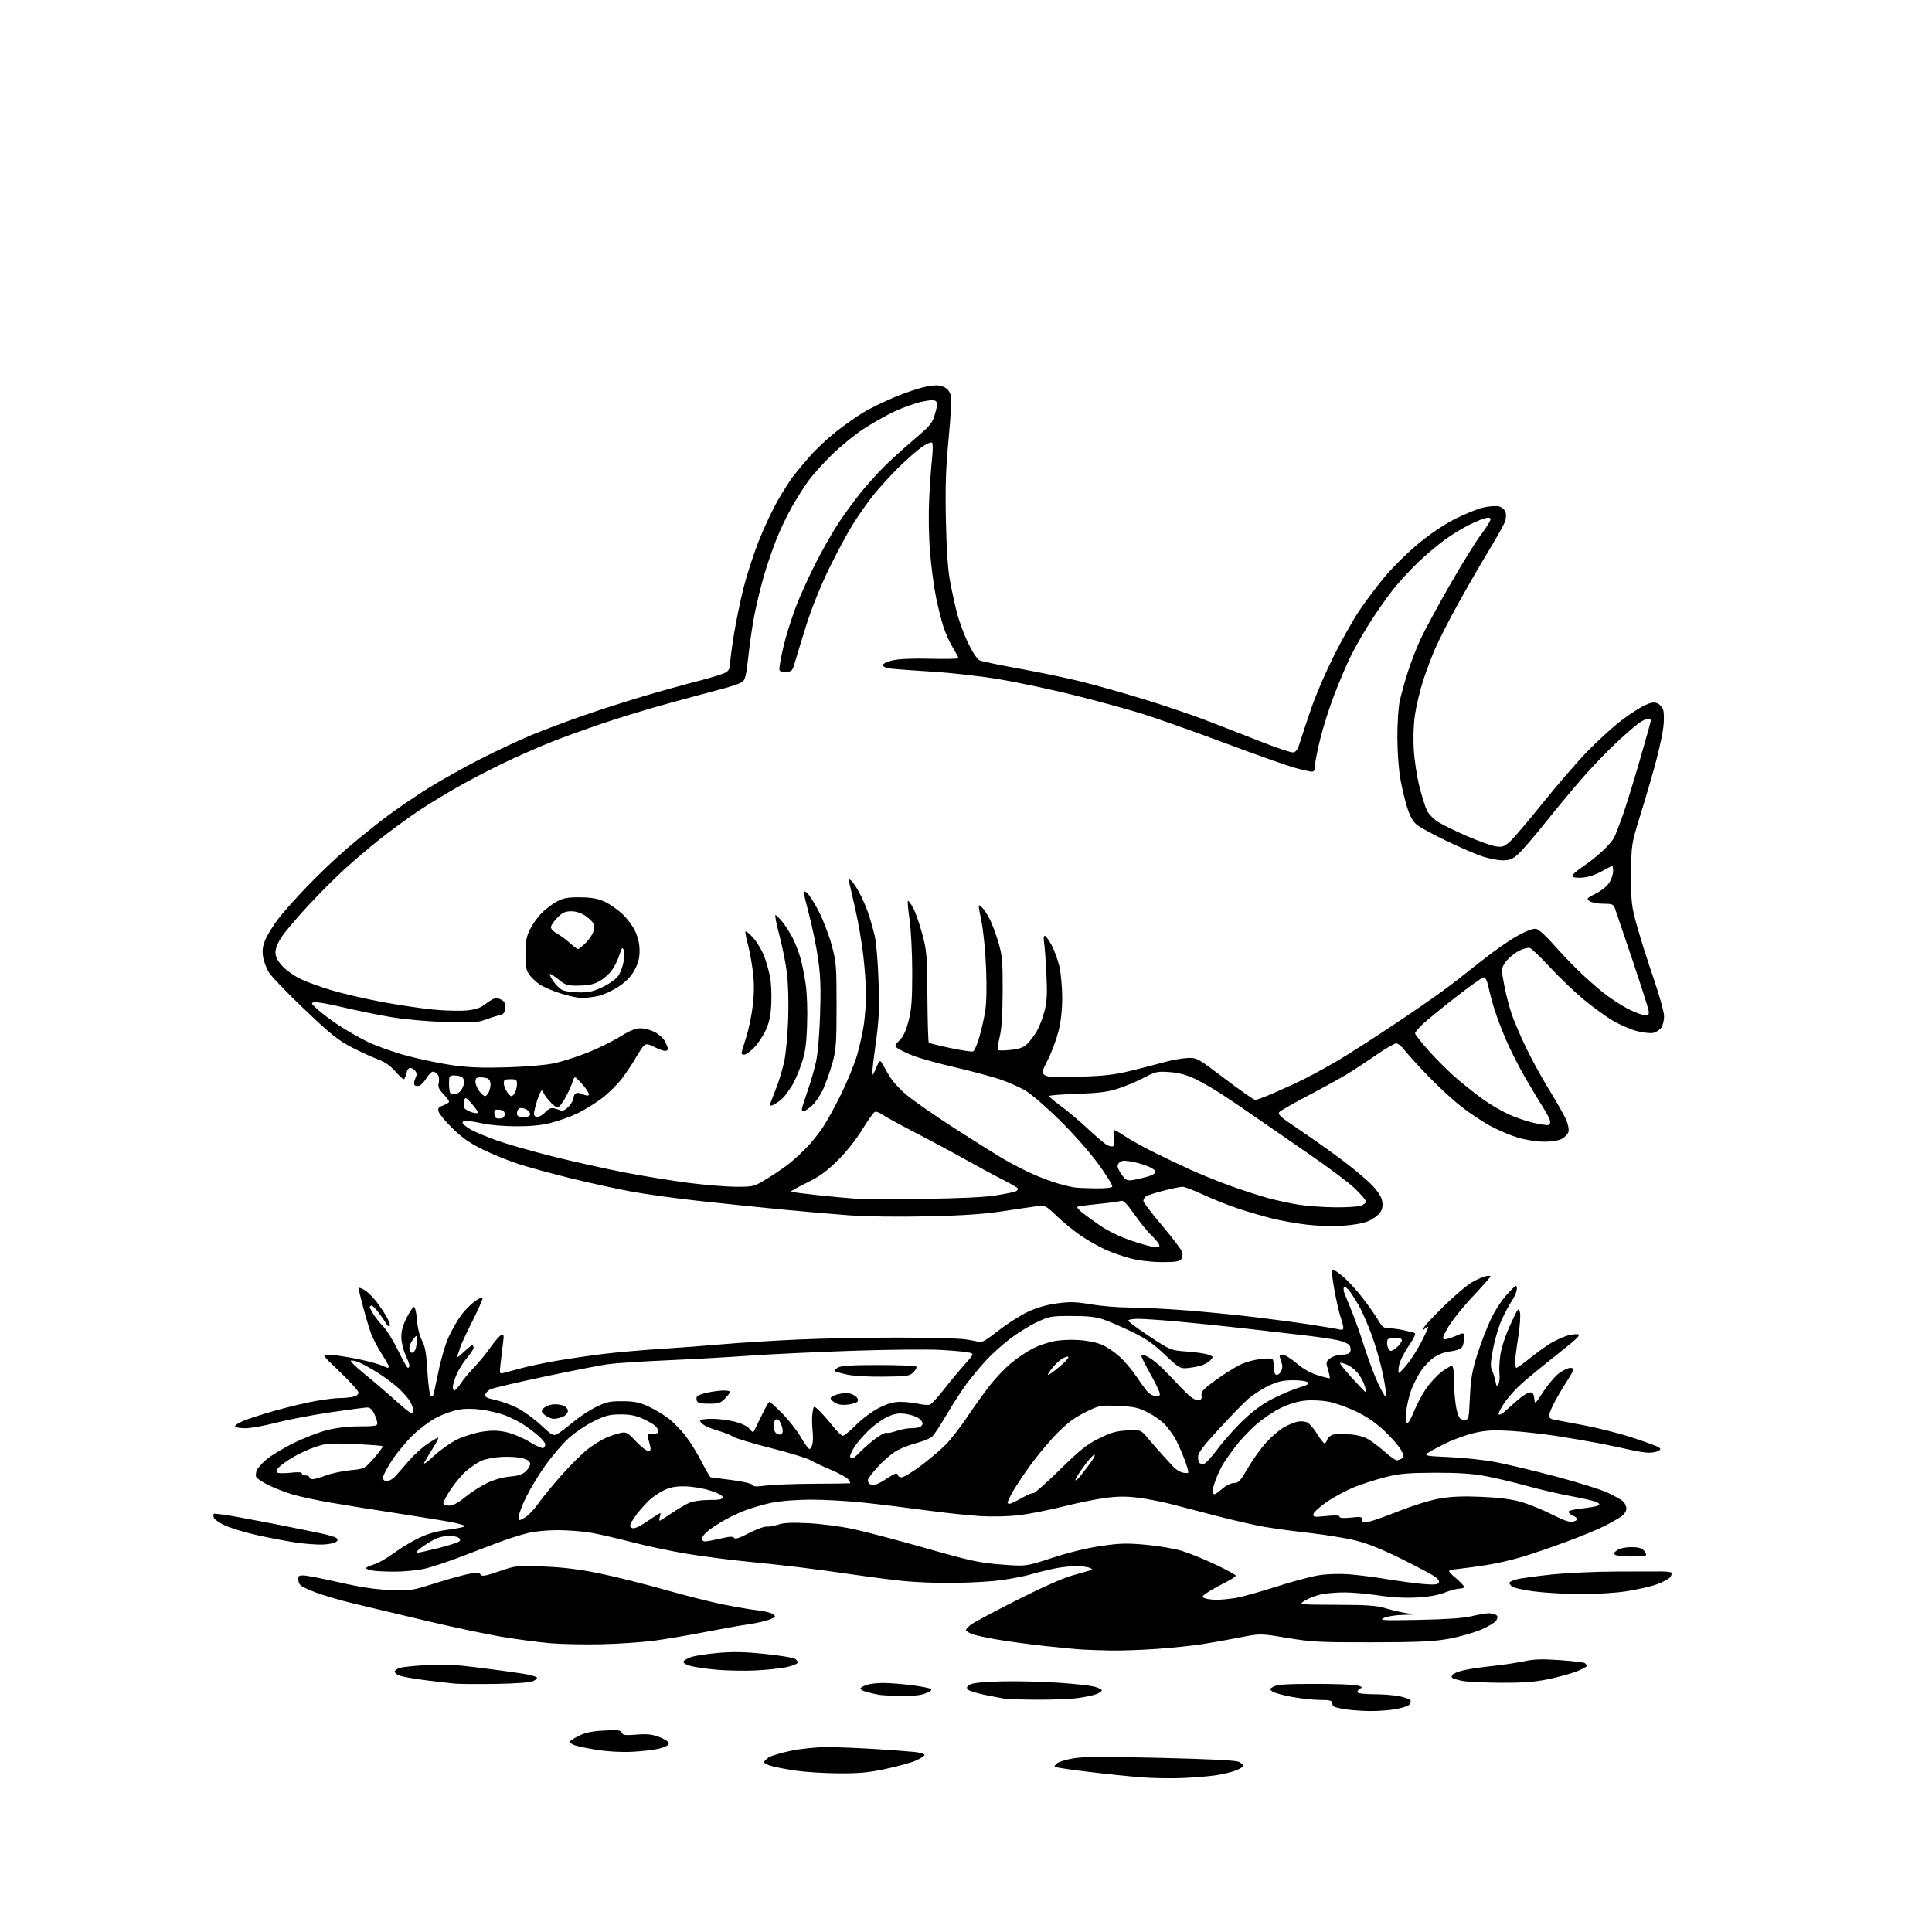 <?xml version="1.0" encoding="UTF-8" standalone="no"?>
<svg 
  version="1.1" 
  xmlns="http://www.w3.org/2000/svg" 
  xmlns:xlink="http://www.w3.org/1999/xlink" 
  xmlns:svg="http://www.w3.org/2000/svg"
  xmlns:rdf="http://www.w3.org/1999/02/22-rdf-syntax-ns#"
  xmlns:cc="http://creativecommons.org/ns#"
  xmlns:dc="http://purl.org/dc/elements/1.1/"
  viewBox="0 0 1024 1024"
  width="1024"
  height="1024"
>
<style>svg {background-color: white; }</style>"
<path stroke="none" fill="black" fill-rule="evenodd" d="M626.42,942.40C620.42,942.65 610.55,942.46 604.50,941.98C598.45,941.50 585.90,940.20 576.61,939.08C567.32,937.97 559.45,936.78 559.11,936.44C558.78,936.11 559.33,935.23 560.34,934.49C561.35,933.75 565.17,932.61 568.84,931.96C573.85,931.06 585.27,931.00 615.00,931.71C642.27,932.37 655.20,933.03 656.75,933.86C657.99,934.53 659.00,935.46 659.00,935.93C659.00,936.40 657.18,937.51 654.95,938.40C652.73,939.29 647.86,940.45 644.13,940.98C640.40,941.51 632.43,942.15 626.42,942.40zM444.25,939.90C436.69,939.85 426.45,939.19 421.50,938.45C416.55,937.70 410.81,936.60 408.75,936.00C406.69,935.41 405.00,934.50 405.00,933.98C405.00,933.47 406.09,932.33 407.42,931.46C408.75,930.59 414.04,929.01 419.17,927.95C424.54,926.84 432.57,926.02 438.09,926.01C443.37,926.01 454.85,926.45 463.59,927.01C472.34,927.56 481.86,928.27 484.75,928.58C487.64,928.89 490.00,929.59 490.00,930.13C490.00,930.67 487.94,932.02 485.43,933.14C482.91,934.25 475.71,936.25 469.42,937.58C460.28,939.52 455.25,939.98 444.25,939.90zM335.00,928.49C329.16,928.77 321.93,928.36 316.25,927.44C311.16,926.62 305.87,925.52 304.50,925.00C303.12,924.48 302.00,923.68 302.00,923.22C302.00,922.77 304.14,921.34 306.75,920.04C310.28,918.28 313.74,917.56 320.23,917.22C327.60,916.83 329.07,917.01 329.58,918.36C330.10,919.70 331.36,919.86 337.35,919.38C342.97,918.92 345.57,919.20 349.50,920.68C352.38,921.76 354.50,923.19 354.50,924.03C354.50,924.96 352.65,925.97 349.50,926.77C346.75,927.47 340.23,928.24 335.00,928.49zM725.92,906.88C721.84,906.81 716.18,906.41 713.35,906.00C710.52,905.58 707.71,904.94 707.10,904.56C706.50,904.19 706.00,903.23 706.00,902.44C706.00,901.34 704.53,901.00 699.75,901.00C696.31,901.00 689.59,900.29 684.82,899.41C680.04,898.53 675.35,897.24 674.39,896.54C672.76,895.35 672.81,895.17 675.07,893.88C676.91,892.84 682.25,892.50 697.00,892.50C707.73,892.50 717.84,892.87 719.49,893.33C722.09,894.05 722.25,894.28 720.71,895.14C719.75,895.68 719.22,896.55 719.54,897.06C719.86,897.58 723.89,898.00 728.51,898.00C733.13,898.00 739.17,898.49 741.94,899.08C744.71,899.68 747.25,900.60 747.58,901.12C747.90,901.65 747.66,902.70 747.04,903.45C746.42,904.20 743.08,905.30 739.62,905.90C736.17,906.51 730.00,906.94 725.92,906.88zM549.50,900.86C541.25,900.81 533.60,900.59 532.50,900.37C531.40,900.16 526.80,899.26 522.27,898.37C517.74,897.48 513.55,896.17 512.96,895.45C512.13,894.46 512.43,893.82 514.19,892.83C515.71,891.97 521.48,891.40 531.00,891.17C538.98,890.98 552.48,891.30 561.00,891.88C569.53,892.46 578.19,893.42 580.25,894.02C582.31,894.61 584.00,895.47 584.00,895.93C584.00,896.38 582.76,897.26 581.25,897.87C579.74,898.48 575.35,899.43 571.50,899.97C567.65,900.52 557.75,900.92 549.50,900.86zM477.78,898.86C472.68,898.79 467.38,898.53 466.00,898.30C464.62,898.06 461.81,897.43 459.75,896.89C457.69,896.36 456.00,895.53 456.00,895.06C456.00,894.58 457.42,893.70 459.15,893.10C460.88,892.49 464.82,892.00 467.90,892.00C470.98,892.00 477.55,892.50 482.50,893.10C487.45,893.71 492.18,894.58 493.00,895.04C494.15,895.68 493.64,896.24 490.78,897.44C488.21,898.52 484.21,898.96 477.78,898.86zM262.50,892.52C253.15,892.66 243.47,892.59 241.00,892.36C238.53,892.13 231.55,891.32 225.50,890.55C219.45,889.79 213.23,888.67 211.67,888.07C210.11,887.48 209.02,886.45 209.23,885.80C209.45,885.14 210.81,884.29 212.26,883.91C213.70,883.52 219.97,882.89 226.19,882.51C235.01,881.97 241.13,882.27 254.00,883.91C263.07,885.06 273.54,886.49 277.25,887.09C280.96,887.69 284.25,888.59 284.56,889.09C284.87,889.59 283.86,890.52 282.31,891.14C280.69,891.79 272.28,892.38 262.50,892.52zM795.15,891.89C786.54,891.83 777.58,891.40 775.23,890.94C772.89,890.48 770.50,889.81 769.94,889.46C769.23,889.02 769.23,888.43 769.94,887.57C770.51,886.89 773.34,885.80 776.24,885.16C779.13,884.53 785.77,883.56 791.00,883.02C796.23,882.48 803.67,881.36 807.55,880.55C813.05,879.38 817.23,879.24 826.68,879.90C833.33,880.36 839.27,881.05 839.88,881.43C840.50,881.81 841.00,882.51 841.00,882.99C841.00,883.47 838.41,884.83 835.25,886.03C832.09,887.22 825.29,889.06 820.15,890.10C813.12,891.53 806.93,891.97 795.15,891.89zM400.00,885.39C394.23,885.65 385.15,885.46 379.83,884.99C374.51,884.51 368.30,883.62 366.02,883.00C363.60,882.35 362.03,881.39 362.26,880.69C362.48,880.04 364.35,878.93 366.43,878.24C368.51,877.55 374.98,876.57 380.81,876.06C388.70,875.38 394.99,875.52 405.34,876.60C412.99,877.41 420.13,878.53 421.19,879.10C422.25,879.67 422.95,880.67 422.73,881.32C422.52,881.97 419.68,883.05 416.42,883.72C413.17,884.39 405.77,885.14 400.00,885.39zM589.00,874.81C583.77,874.71 577.02,874.49 574.00,874.32C570.98,874.15 561.98,873.30 554.00,872.44C546.02,871.57 534.50,870.01 528.38,868.97C522.27,867.93 516.08,866.54 514.63,865.88C513.19,865.22 512.00,864.33 512.00,863.91C512.00,863.49 513.16,862.23 514.57,861.12C515.99,860.01 526.90,854.17 538.82,848.14C552.20,841.38 563.56,836.34 568.50,834.98C572.90,833.77 577.17,832.55 578.00,832.28C579.18,831.89 579.08,831.61 577.50,830.96C576.40,830.51 573.45,830.11 570.93,830.07C568.42,830.03 563.70,830.47 560.43,831.05C557.17,831.63 550.67,833.19 546.00,834.53C541.33,835.86 532.55,837.41 526.50,837.98C520.45,838.54 509.59,839.00 502.36,839.00C495.13,839.00 484.55,838.53 478.86,837.97C473.16,837.40 461.07,835.84 452.00,834.51C442.93,833.18 429.88,831.41 423.00,830.59C416.12,829.76 403.30,828.37 394.50,827.51C385.70,826.64 371.75,824.81 363.50,823.43C355.25,822.05 342.43,819.33 335.00,817.38C327.57,815.44 317.90,813.21 313.50,812.42C309.10,811.64 301.06,811.00 295.64,811.00C289.97,811.00 283.18,811.66 279.64,812.57C276.26,813.43 270.57,815.20 267.00,816.49C263.43,817.78 253.97,821.37 246.00,824.46C238.03,827.55 228.43,830.74 224.68,831.54C220.94,832.34 213.90,833.00 209.06,833.00C204.21,833.00 198.84,832.72 197.12,832.38C195.41,832.03 194.00,831.47 194.00,831.12C194.00,830.77 195.91,829.89 198.24,829.16C200.57,828.44 205.18,825.83 208.49,823.36C211.80,820.90 217.65,817.33 221.50,815.42C226.71,812.85 230.93,811.64 238.00,810.70C243.22,810.00 247.01,809.13 246.41,808.76C245.81,808.38 243.33,807.63 240.89,807.09C238.45,806.54 225.89,804.47 212.98,802.48C200.07,800.50 183.17,797.79 175.44,796.46C167.71,795.14 158.26,793.09 154.44,791.91C150.62,790.73 144.97,788.49 141.88,786.93C138.78,785.37 136.03,783.51 135.76,782.80C135.49,782.08 135.61,780.56 136.04,779.40C136.47,778.25 138.77,775.63 141.16,773.58C143.55,771.53 150.00,767.63 155.50,764.91C161.00,762.20 169.06,759.08 173.41,757.99C178.49,756.71 184.66,756.00 190.66,756.00C198.55,756.00 200.00,755.75 200.00,754.40C200.00,753.52 199.27,751.27 198.39,749.40C197.32,747.15 196.07,746.00 194.70,746.00C193.56,746.00 184.78,747.15 175.19,748.56C165.61,749.97 152.66,752.44 146.43,754.06C140.20,755.68 132.86,757.00 130.11,757.00C127.37,757.00 124.87,756.60 124.57,756.12C124.27,755.63 126.18,754.31 128.82,753.17C131.45,752.04 139.21,749.53 146.06,747.60C152.91,745.67 162.51,743.40 167.39,742.55C172.27,741.70 177.95,741.00 180.01,741.00C182.07,741.00 185.16,740.72 186.87,740.38C188.83,739.98 190.00,739.14 190.01,738.12C190.02,737.23 185.64,732.34 180.29,727.25C170.56,718.00 170.56,718.00 174.03,718.00C175.94,718.00 182.05,718.87 187.60,719.92C193.16,720.98 199.40,722.56 201.47,723.42C203.55,724.29 205.41,725.00 205.62,725.00C205.83,725.00 206.00,724.62 206.00,724.16C206.00,723.69 204.29,720.65 202.21,717.41C200.13,714.16 197.66,709.48 196.74,707.00C195.82,704.52 193.92,698.23 192.53,693.00C191.14,687.77 190.00,683.14 190.00,682.69C190.00,682.25 191.41,682.70 193.13,683.69C194.85,684.69 197.93,687.75 199.97,690.50C202.02,693.25 204.47,697.00 205.42,698.84C206.37,700.68 206.86,702.48 206.50,702.83C206.14,703.19 205.47,702.81 205.01,701.99C204.54,701.17 202.77,698.59 201.08,696.25C199.38,693.91 197.54,692.00 196.99,692.00C196.45,692.00 196.00,692.34 196.00,692.75C196.01,693.16 196.84,694.85 197.86,696.50C198.88,698.15 201.29,701.15 203.21,703.16C205.13,705.18 208.67,710.92 211.07,715.91C213.47,720.91 215.79,725.00 216.22,725.00C216.65,725.00 216.99,724.44 216.98,723.75C216.97,723.06 216.02,720.48 214.88,718.00C213.74,715.52 212.77,711.42 212.72,708.88C212.65,705.63 213.49,702.52 215.56,698.38C217.18,695.15 218.95,692.60 219.50,692.73C220.05,692.86 220.74,696.01 221.02,699.73C221.34,703.82 222.39,708.09 223.67,710.51C225.33,713.64 225.96,717.20 226.53,726.78C226.93,733.52 227.68,739.30 228.20,739.62C228.71,739.94 229.29,740.04 229.49,739.84C229.69,739.64 230.97,733.97 232.33,727.24C233.74,720.26 236.13,712.19 237.87,708.46C239.55,704.87 242.40,699.88 244.19,697.38C245.99,694.88 249.26,691.51 251.47,689.89C253.67,688.27 255.62,687.36 255.79,687.88C255.97,688.40 253.55,693.92 250.42,700.16C247.29,706.40 244.38,712.62 243.97,714.00C243.55,715.38 242.87,717.40 242.46,718.50C241.94,719.87 242.95,719.31 245.64,716.75C247.81,714.69 249.90,713.00 250.29,713.00C250.68,713.00 251.00,713.59 251.00,714.32C251.00,715.05 249.43,717.48 247.51,719.72C245.59,721.97 243.11,725.91 242.01,728.48C240.90,731.06 240.00,734.03 240.00,735.08C240.00,736.14 240.39,737.00 240.87,737.00C241.34,737.00 242.90,735.24 244.32,733.09C245.74,730.95 248.84,727.22 251.20,724.82C253.57,722.42 257.45,717.68 259.84,714.30C262.23,710.91 264.88,707.88 265.72,707.55C267.03,707.05 267.17,707.69 266.62,711.73C266.27,714.35 265.69,719.16 265.34,722.41C264.70,728.28 264.71,728.31 267.10,727.64C268.42,727.27 272.88,726.08 277.00,725.00C281.12,723.91 289.68,722.15 296.00,721.07C302.32,720.00 313.12,718.44 320.00,717.60C326.88,716.77 340.15,715.60 349.50,715.00C358.85,714.41 373.93,713.27 383.00,712.48C392.07,711.68 410.07,710.56 423.00,709.98C435.93,709.40 459.77,708.94 476.00,708.96C492.23,708.97 508.20,709.38 511.50,709.85C514.80,710.32 518.20,711.02 519.05,711.39C520.08,711.84 523.40,709.84 529.05,705.37C533.70,701.69 540.78,697.16 544.79,695.29C549.63,693.04 554.87,691.53 560.33,690.80C567.13,689.89 570.27,689.98 578.35,691.35C583.73,692.26 592.94,693.01 598.82,693.02C604.69,693.03 617.83,693.68 628.00,694.47C638.17,695.25 654.38,696.83 664.00,697.98C673.62,699.13 687.22,700.94 694.22,702.01C701.21,703.07 708.07,704.23 709.47,704.58C711.29,705.04 712.00,704.82 712.00,703.79C712.00,703.00 711.32,700.36 710.50,697.93C709.67,695.49 708.18,688.89 707.18,683.25C705.88,675.96 705.69,673.00 706.50,673.00C707.13,673.00 709.59,674.67 711.98,676.71C714.36,678.75 718.83,683.63 721.91,687.56C724.98,691.48 728.73,696.79 730.23,699.35C732.58,703.37 733.40,704.00 736.23,704.02C738.03,704.04 741.52,704.50 744.00,705.05C746.48,705.60 749.07,706.25 749.76,706.50C750.61,706.80 749.58,709.05 746.65,713.34C744.24,716.85 741.96,721.41 741.57,723.47C741.19,725.52 741.09,727.42 741.35,727.68C741.61,727.95 743.71,725.78 746.00,722.88C748.30,719.97 751.71,714.55 753.59,710.82C755.47,707.10 757.00,703.76 757.00,703.40C757.00,703.05 756.25,703.37 755.34,704.13C753.85,705.36 753.79,705.29 754.75,703.50C755.34,702.40 760.26,697.18 765.66,691.91C771.07,686.63 777.52,681.15 780.00,679.72C782.48,678.30 785.74,676.83 787.25,676.46C788.76,676.09 790.00,676.10 790.00,676.49C790.00,676.87 785.83,681.61 780.73,687.01C775.64,692.41 769.78,699.68 767.71,703.17C764.82,708.04 764.30,709.57 765.44,709.82C766.25,709.99 768.96,709.23 771.46,708.12C776.00,706.11 776.00,706.11 776.00,709.37C776.00,711.15 775.44,713.33 774.75,714.20C774.06,715.07 771.37,716.00 768.73,716.27C765.78,716.57 762.44,717.81 759.98,719.51C757.80,721.02 754.67,724.29 753.03,726.78C751.38,729.26 749.12,733.75 747.99,736.75C746.87,739.76 745.68,744.81 745.35,747.97C744.99,751.34 745.15,753.97 745.73,754.33C746.27,754.66 747.91,751.91 749.38,748.22C750.84,744.52 753.76,739.02 755.86,736.00C757.96,732.98 761.58,729.04 763.92,727.25C766.25,725.46 768.72,724.00 769.40,724.00C770.30,724.00 770.67,726.57 770.71,733.25C770.75,738.34 771.39,744.75 772.14,747.50C773.31,751.80 773.85,752.50 776.00,752.50C778.50,752.50 778.50,752.48 779.08,740.50C779.54,730.78 780.28,726.50 782.96,718.00C784.77,712.23 788.00,703.82 790.12,699.33C792.40,694.51 796.02,688.98 798.95,685.83C803.54,680.91 803.93,680.69 803.96,683.02C803.98,684.40 802.82,687.27 801.38,689.39C799.94,691.50 797.50,696.04 795.95,699.46C794.39,702.88 792.34,709.79 791.37,714.81C790.02,721.86 789.88,724.45 790.75,726.22C791.38,727.47 792.19,730.04 792.56,731.92C793.13,734.81 793.38,735.07 794.22,733.58C794.76,732.61 794.99,730.18 794.74,728.16C794.48,726.15 794.71,721.58 795.24,718.00C795.81,714.18 797.99,707.61 800.54,702.06C804.59,693.23 804.91,692.81 805.59,695.52C806.01,697.16 805.60,702.98 804.65,708.96C803.73,714.76 802.98,720.74 802.99,722.25C803.00,723.76 803.34,725.00 803.75,724.99C804.16,724.99 807.56,722.55 811.30,719.56C815.04,716.57 819.99,713.04 822.30,711.70C824.61,710.36 828.18,708.73 830.23,708.06C832.29,707.40 834.98,707.00 836.23,707.18C838.07,707.44 836.07,709.41 825.49,717.75C818.35,723.39 809.84,730.36 806.60,733.24C803.35,736.12 799.12,740.86 797.20,743.76C795.27,746.66 793.99,749.33 794.35,749.69C794.71,750.05 796.02,749.46 797.25,748.38C798.49,747.30 801.63,744.53 804.23,742.21C806.83,739.89 809.84,738.00 810.91,738.00C812.39,738.00 812.95,738.80 813.19,741.25C813.50,744.48 813.53,744.45 818.20,737.32C820.78,733.37 824.60,728.99 826.68,727.57C828.76,726.16 831.26,725.00 832.23,725.00C833.20,725.00 834.00,725.38 834.00,725.84C834.00,726.31 832.20,729.48 830.00,732.88C827.80,736.29 824.87,741.29 823.50,744.00C822.12,746.71 821.00,749.61 821.00,750.45C821.00,751.28 822.01,752.15 823.25,752.38C824.49,752.62 831.69,753.97 839.25,755.39C846.82,756.81 858.52,759.78 865.25,761.99C871.99,764.19 878.17,766.45 879.00,767.00C880.33,767.89 880.33,768.11 879.00,768.98C878.17,769.53 875.92,769.97 874.00,769.97C872.08,769.97 867.58,769.28 864.00,768.43C860.42,767.59 853.00,766.03 847.50,764.96C842.00,763.90 831.67,762.14 824.55,761.04C817.42,759.95 806.58,758.76 800.46,758.39C791.77,757.87 787.67,758.10 781.77,759.41C777.61,760.33 770.67,762.82 766.35,764.94C762.03,767.06 757.64,769.44 756.59,770.25C754.88,771.55 756.07,771.76 768.09,772.28C775.47,772.59 786.45,773.77 792.50,774.90C798.55,776.04 812.95,779.47 824.50,782.53C836.05,785.59 848.42,789.45 851.98,791.10C855.55,792.76 859.26,794.83 860.23,795.71C861.21,796.59 862.00,798.33 862.00,799.59C862.00,800.93 860.88,802.66 859.25,803.81C857.74,804.87 853.62,807.19 850.11,808.96C846.59,810.73 837.59,814.43 830.11,817.20C822.62,819.96 812.23,823.52 807.00,825.10C801.77,826.69 793.45,828.63 788.50,829.41C783.55,830.19 776.63,831.15 773.11,831.53C766.73,832.23 766.73,832.23 771.36,836.19C773.91,838.37 776.00,840.57 776.00,841.08C776.00,841.59 774.88,842.00 773.51,842.00C772.14,842.00 768.65,842.94 765.76,844.09C762.32,845.45 757.22,846.36 751.00,846.70C744.79,847.04 737.77,846.67 730.72,845.61C724.79,844.73 716.60,844.00 712.52,844.00C708.44,844.00 702.92,844.47 700.26,845.04C697.59,845.61 693.76,847.07 691.75,848.29C688.08,850.50 688.08,850.50 708.29,850.57C724.76,850.62 729.61,850.96 734.50,852.44C737.80,853.43 742.75,854.58 745.50,855.00C750.50,855.75 750.50,855.75 743.50,855.92C739.65,856.01 735.15,856.74 733.50,857.53C730.81,858.82 732.74,858.93 752.00,858.56C766.52,858.28 775.61,857.65 780.00,856.61C783.58,855.76 787.62,855.06 789.00,855.05C790.38,855.04 792.11,855.42 792.85,855.89C793.88,856.54 793.95,857.23 793.12,858.77C792.52,859.90 788.75,862.17 784.64,863.88C780.57,865.57 772.80,867.73 767.37,868.68C759.52,870.06 751.24,870.42 727.00,870.45C699.42,870.50 695.13,870.27 682.23,868.12C667.96,865.74 667.96,865.74 657.23,867.87C651.33,869.04 642.23,870.66 637.00,871.47C631.77,872.28 620.98,873.40 613.00,873.96C605.02,874.52 594.23,874.90 589.00,874.81zM319.00,871.48C309.93,871.69 297.55,871.44 291.50,870.93C285.45,870.41 273.75,868.85 265.50,867.46C257.25,866.06 239.47,862.29 226.00,859.07C212.53,855.86 195.36,851.78 187.85,850.01C180.34,848.23 170.67,845.37 166.35,843.64C159.46,840.88 158.46,840.17 158.18,837.75C157.90,835.31 158.19,835.00 160.77,835.00C162.36,835.00 170.83,836.63 179.58,838.63C190.65,841.16 198.88,842.41 206.59,842.75C217.45,843.23 217.94,843.16 231.03,839.03C238.37,836.71 246.56,834.48 249.22,834.05C252.82,833.48 254.25,833.63 254.80,834.61C255.38,835.65 257.42,835.27 264.52,832.83C273.37,829.77 273.71,829.74 288.00,830.28C298.44,830.68 306.71,831.69 317.50,833.89C325.75,835.57 341.27,839.44 352.00,842.49C362.73,845.54 376.90,849.12 383.50,850.44C390.10,851.76 398.28,853.15 401.68,853.51C405.08,853.88 408.68,854.79 409.68,855.53C411.37,856.77 411.24,856.98 408.00,858.34C406.07,859.14 400.90,860.32 396.50,860.95C392.10,861.58 381.75,863.43 373.50,865.05C365.25,866.67 353.32,868.70 347.00,869.55C340.68,870.40 328.07,871.27 319.00,871.48zM644.50,847.92C646.70,847.96 651.31,847.53 654.75,846.97C658.18,846.41 667.86,843.74 676.25,841.02C684.64,838.31 694.88,835.56 699.00,834.92C703.40,834.24 710.02,834.02 715.00,834.40C719.67,834.75 728.67,835.91 735.00,836.96C741.33,838.01 749.93,839.17 754.13,839.54C759.73,840.03 761.95,839.88 762.52,838.97C762.99,838.20 762.37,837.02 760.89,835.89C759.58,834.87 751.66,830.64 743.31,826.48C733.07,821.38 725.09,818.15 718.81,816.57C713.69,815.28 702.75,813.47 694.50,812.54C686.25,811.61 675.45,810.16 670.50,809.31C665.55,808.46 654.75,806.03 646.50,803.90C638.25,801.78 627.23,798.91 622.00,797.53C616.77,796.14 608.56,794.50 603.75,793.87C597.21,793.03 592.75,793.03 586.12,793.88C581.23,794.50 571.00,796.59 563.37,798.51C555.74,800.43 545.23,802.49 540.00,803.10C534.55,803.74 525.81,803.93 519.50,803.56C513.45,803.20 500.62,801.82 491.00,800.51C481.38,799.19 466.52,797.36 458.00,796.45C449.48,795.53 436.65,794.81 429.50,794.84C421.74,794.88 413.48,795.54 409.00,796.47C404.88,797.34 398.52,799.18 394.88,800.56C391.23,801.95 385.61,804.67 382.38,806.61C379.14,808.55 375.49,811.09 374.25,812.24C373.01,813.40 372.00,814.95 372.00,815.67C372.00,816.40 372.79,816.99 373.75,816.99C374.71,816.98 378.39,816.29 381.92,815.46C386.78,814.31 388.52,814.23 389.07,815.12C389.59,815.95 391.89,815.21 396.97,812.58C400.91,810.54 405.12,808.99 406.32,809.13C407.52,809.27 410.27,808.79 412.43,808.06C415.29,807.09 419.66,806.89 428.43,807.32C435.22,807.66 445.61,809.01 452.17,810.42C458.59,811.79 475.90,816.35 490.64,820.55C514.39,827.32 518.93,828.30 530.59,829.22C543.73,830.26 543.73,830.26 557.83,825.66C566.63,822.79 576.36,820.42 583.72,819.36C593.69,817.92 597.34,817.83 607.50,818.76C614.10,819.36 622.65,820.83 626.50,822.02C630.35,823.20 638.34,826.45 644.25,829.24C650.16,832.03 655.00,834.69 655.00,835.14C655.00,835.60 652.19,837.38 648.75,839.11C645.31,840.84 641.19,843.18 639.59,844.31C636.92,846.19 636.84,846.42 638.59,847.11C639.64,847.52 642.30,847.89 644.50,847.92zM836.87,844.88C828.97,844.82 818.07,844.16 812.65,843.42C807.23,842.68 802.16,841.55 801.40,840.91C800.63,840.28 800.00,839.38 800.00,838.92C800.00,838.45 801.69,837.63 803.75,837.09C805.81,836.54 814.02,835.40 822.00,834.56C829.98,833.71 845.50,832.98 856.50,832.94C867.50,832.89 878.47,832.87 880.88,832.89C883.29,832.91 885.52,833.19 885.84,833.51C886.17,833.83 885.95,834.86 885.37,835.80C884.78,836.73 881.56,838.49 878.21,839.70C874.85,840.91 867.41,842.60 861.67,843.45C855.53,844.36 845.33,844.95 836.87,844.88zM864.58,824.98C860.69,824.98 856.89,824.58 856.15,824.11C855.09,823.44 855.30,822.90 857.12,821.63C858.53,820.64 861.45,820.00 864.57,820.00C868.26,820.00 870.15,820.51 871.35,821.83C872.26,822.84 872.70,823.96 872.34,824.33C871.97,824.70 868.48,824.99 864.58,824.98zM221.08,823.00C221.89,823.00 227.02,821.86 232.50,820.48C237.97,819.09 242.91,817.49 243.47,816.93C244.16,816.24 244.00,815.61 242.99,814.97C242.17,814.45 239.79,814.02 237.71,814.02C235.63,814.01 232.25,814.87 230.21,815.92C228.17,816.98 224.95,819.00 223.06,820.42C221.16,821.84 220.27,823.00 221.08,823.00zM171.26,818.63C168.09,818.77 161.39,818.27 156.37,817.50C151.36,816.74 142.21,814.99 136.05,813.60C129.88,812.21 122.40,809.95 119.41,808.59C116.42,807.22 113.70,805.38 113.36,804.51C113.03,803.63 113.01,802.66 113.32,802.35C113.63,802.04 120.10,802.94 127.69,804.35C135.29,805.76 146.22,807.86 152.00,809.01C157.78,810.17 165.65,811.77 169.50,812.58C173.35,813.39 177.17,814.47 177.99,814.98C179.17,815.72 179.23,816.17 178.26,817.14C177.58,817.82 174.44,818.49 171.26,818.63zM335.77,810.00C336.74,810.00 339.10,808.95 341.02,807.66C342.93,806.37 345.82,804.47 347.43,803.43C350.35,801.54 350.35,801.54 349.77,803.77C349.45,805.00 349.39,806.00 349.65,806.00C349.90,806.00 352.81,804.17 356.11,801.93C359.41,799.69 363.64,797.21 365.52,796.43C367.40,795.64 372.10,795.00 375.97,795.00C381.47,795.00 383.00,794.68 383.00,793.54C383.00,792.61 380.54,791.31 376.25,789.97C372.41,788.77 366.64,787.83 362.85,787.79C357.96,787.74 355.06,788.29 351.85,789.88C349.46,791.06 346.04,793.36 344.26,794.99C342.48,796.62 339.45,800.02 337.51,802.55C335.58,805.08 334.00,807.79 334.00,808.58C334.00,809.36 334.80,810.00 335.77,810.00zM725.37,806.59C727.22,806.24 734.51,803.66 741.56,800.86C748.86,797.96 758.06,795.12 762.94,794.26C769.11,793.18 775.27,792.92 785.00,793.33C794.20,793.71 800.89,794.56 806.00,795.99C810.12,797.15 817.50,800.13 822.39,802.62C828.60,805.78 832.00,806.97 833.64,806.55C834.94,806.23 836.00,805.59 836.00,805.14C836.00,804.69 834.85,803.80 833.44,803.16C832.04,802.52 831.14,801.58 831.45,801.07C831.77,800.57 835.05,799.84 838.76,799.46C842.47,799.07 846.13,798.42 846.91,798.00C848.04,797.39 847.91,797.02 846.29,796.16C845.18,795.56 839.23,794.17 833.07,793.06C826.91,791.95 816.16,789.46 809.19,787.54C802.21,785.61 792.23,783.25 787.00,782.29C780.25,781.04 772.58,780.55 760.50,780.58C746.53,780.62 741.94,781.02 734.74,782.80C729.93,783.99 722.50,786.34 718.24,788.03C713.98,789.71 707.35,793.23 703.50,795.86C699.65,798.48 696.35,801.44 696.16,802.43C695.84,804.07 696.41,804.16 702.91,803.51C707.78,803.02 710.00,803.14 710.00,803.88C710.00,804.61 711.96,804.76 716.00,804.34C721.29,803.79 722.00,803.92 722.00,805.47C722.00,806.92 722.58,807.11 725.37,806.59zM278.25,804.29C280.04,803.24 283.20,799.94 285.27,796.94C287.35,793.95 292.97,787.08 297.77,781.69C302.56,776.29 308.89,770.06 311.82,767.85C314.75,765.63 319.03,763.01 321.33,762.01C323.62,761.02 327.01,759.89 328.85,759.50C331.95,758.85 332.57,759.18 337.00,763.90C339.63,766.70 342.56,769.00 343.50,769.00C344.87,769.00 345.08,768.44 344.56,766.25C344.20,764.74 343.67,762.71 343.39,761.75C342.97,760.35 343.48,760.00 345.93,760.00C347.84,760.00 349.00,759.49 349.00,758.65C349.00,757.92 348.20,756.58 347.21,755.69C346.23,754.80 343.19,753.08 340.46,751.85C336.87,750.24 333.64,749.64 328.73,749.67C322.99,749.71 320.83,750.27 314.48,753.41C310.36,755.45 304.37,759.54 301.17,762.50C297.97,765.46 292.52,771.85 289.05,776.69C285.59,781.54 281.01,789.08 278.87,793.45C276.74,797.82 275.00,802.47 275.00,803.79C275.00,806.18 275.00,806.18 278.25,804.29zM238.01,798.00C240.12,798.00 242.76,796.59 246.76,793.33C249.91,790.77 255.19,787.41 258.49,785.86C262.04,784.21 266.91,782.86 270.38,782.58C274.63,782.23 276.92,781.48 278.63,779.87C279.93,778.65 281.00,776.85 281.00,775.87C281.00,774.66 279.75,773.70 277.14,772.92C275.02,772.29 269.95,771.95 265.89,772.18C261.64,772.41 256.95,773.34 254.86,774.36C252.85,775.33 249.40,777.68 247.18,779.58C244.96,781.48 241.31,785.78 239.07,789.13C236.83,792.48 235.00,795.85 235.00,796.61C235.00,797.49 236.11,798.00 238.01,798.00zM535.13,797.00C535.75,797.00 538.67,795.62 541.62,793.93C544.56,792.25 547.34,791.09 547.78,791.36C548.22,791.63 554.45,786.10 561.64,779.06C572.47,768.45 576.04,765.60 582.53,762.39C588.93,759.22 591.66,758.46 597.52,758.16C604.68,757.80 604.68,757.80 608.59,762.50C610.74,765.09 614.08,768.91 616.00,770.98C617.92,773.06 620.51,775.89 621.75,777.27C622.99,778.65 625.18,780.08 626.62,780.44C628.06,780.80 629.48,780.85 629.78,780.55C630.08,780.26 629.06,776.75 627.53,772.76C625.99,768.77 623.80,763.95 622.66,762.05C621.52,760.16 619.26,757.09 617.63,755.24C616.01,753.38 611.93,750.46 608.59,748.74C603.29,746.03 601.22,745.57 592.68,745.19C582.96,744.77 582.79,744.80 575.18,748.56C569.46,751.38 565.59,754.30 560.00,759.98C555.88,764.18 549.27,772.14 545.33,777.68C541.39,783.23 537.23,789.60 536.08,791.84C534.94,794.08 534.00,796.16 534.00,796.46C534.00,796.76 534.51,797.00 535.13,797.00zM643.81,791.96C644.19,791.94 646.06,790.59 647.96,788.96C649.94,787.27 652.58,786.00 654.12,786.00C656.44,786.00 657.46,784.89 661.36,778.14C663.85,773.82 668.23,767.72 671.08,764.60C673.93,761.48 678.12,757.86 680.38,756.56C682.65,755.26 685.94,753.90 687.69,753.53C689.49,753.16 691.80,753.36 692.99,753.99C694.14,754.61 696.46,757.34 698.13,760.06C699.80,762.78 701.55,765.00 702.02,765.00C702.48,765.00 703.15,764.10 703.50,763.00C703.85,761.90 705.27,760.72 706.65,760.37C708.04,760.02 712.03,759.97 715.52,760.25C719.72,760.59 723.15,761.55 725.63,763.08C727.69,764.36 731.56,767.34 734.23,769.70C736.89,772.07 739.61,773.99 740.28,773.98C740.95,773.98 742.17,773.54 743.00,773.02C744.31,772.20 744.25,771.62 742.56,768.48C741.50,766.51 737.57,762.01 733.84,758.48C729.21,754.12 724.42,750.82 718.77,748.11C714.22,745.93 707.67,743.60 704.21,742.93C700.60,742.24 695.27,741.99 691.71,742.36C687.65,742.77 683.07,744.18 678.49,746.43C674.64,748.32 668.67,752.42 665.22,755.54C661.78,758.65 657.03,763.75 654.67,766.85C652.31,769.96 649.36,774.18 648.12,776.22C646.88,778.27 645.04,782.31 644.02,785.20C643.00,788.10 642.38,790.81 642.64,791.23C642.90,791.65 643.43,791.98 643.81,791.96zM405.88,787.39C409.52,786.91 420.82,786.48 431.00,786.42C441.18,786.37 449.91,786.25 450.40,786.16C450.90,786.07 450.51,785.12 449.54,784.05C448.57,782.97 444.46,780.71 440.41,779.03C436.37,777.34 431.54,775.07 429.70,773.98C427.85,772.89 418.39,769.99 408.68,767.53C398.97,765.07 389.97,762.37 388.68,761.53C387.39,760.68 383.90,759.28 380.92,758.41C377.94,757.54 374.49,756.18 373.25,755.39C372.01,754.60 371.00,753.51 371.00,752.98C371.00,752.44 373.83,752.00 377.29,752.00C380.75,752.00 386.26,752.69 389.54,753.54C393.18,754.48 396.15,755.93 397.18,757.27C398.11,758.48 399.07,759.25 399.32,758.99C399.57,758.72 401.42,755.01 403.43,750.75C405.44,746.49 407.42,743.00 407.82,743.00C408.23,743.00 411.32,745.81 414.70,749.25C418.08,752.69 422.47,758.31 424.47,761.75C426.46,765.19 428.52,768.00 429.03,768.00C429.54,768.00 430.25,766.84 430.61,765.42C430.97,764.00 430.98,760.51 430.65,757.67C430.32,754.83 430.32,750.79 430.66,748.70C431.28,744.89 431.28,744.89 434.14,747.63C435.71,749.14 438.91,752.76 441.24,755.69C443.57,758.61 446.05,761.00 446.74,761.00C447.43,761.00 450.63,758.37 453.84,755.16C457.17,751.83 462.41,747.95 466.00,746.16C470.65,743.83 473.66,743.01 477.41,743.02C480.21,743.04 484.46,743.50 486.87,744.06C489.27,744.61 491.97,744.80 492.87,744.47C493.76,744.15 496.98,740.69 500.00,736.79C503.02,732.89 507.93,726.98 510.90,723.65C516.30,717.59 516.30,717.59 513.72,716.90C512.30,716.52 505.57,715.89 498.78,715.50C491.98,715.10 470.91,715.30 451.96,715.94C433.01,716.58 408.38,717.74 397.24,718.54C386.09,719.33 366.29,720.44 353.24,721.01C340.18,721.57 326.12,722.51 322.00,723.09C317.88,723.67 302.80,726.62 288.50,729.65C274.20,732.68 261.38,735.68 260.01,736.33C258.64,736.98 257.38,738.26 257.20,739.17C256.96,740.46 258.14,741.09 262.41,741.98C265.45,742.61 270.70,744.51 274.07,746.19C277.44,747.88 283.10,751.96 286.63,755.27C292.42,760.69 293.29,761.18 295.28,760.14C296.50,759.50 300.20,756.71 303.50,753.94C306.80,751.17 312.35,747.49 315.84,745.77C321.35,743.05 323.21,742.64 329.96,742.68C336.19,742.72 338.90,743.26 343.54,745.39C346.73,746.85 351.55,749.72 354.26,751.77C356.96,753.82 361.21,758.20 363.70,761.50C366.19,764.80 369.98,770.99 372.13,775.25C374.27,779.51 376.35,783.01 376.76,783.03C377.17,783.05 382.21,783.69 387.98,784.46C394.06,785.28 398.62,786.37 398.85,787.06C399.15,787.94 400.98,788.03 405.88,787.39zM463.24,787.00C464.28,787.00 467.10,785.65 469.50,784.00C471.90,782.35 474.34,781.00 474.93,781.00C475.52,781.00 476.00,781.45 476.00,782.00C476.00,782.55 476.87,783.00 477.94,783.00C479.00,783.00 483.62,780.20 488.19,776.77C492.76,773.34 498.67,768.33 501.31,765.64C503.96,762.94 508.87,756.64 512.22,751.62C515.58,746.60 521.02,739.00 524.32,734.72C527.61,730.43 533.09,724.71 536.50,722.00C539.91,719.29 544.90,715.98 547.60,714.64C550.29,713.30 555.04,711.65 558.14,710.97C561.41,710.25 567.09,709.94 571.64,710.24C576.44,710.54 581.34,711.55 584.22,712.82C586.82,713.97 591.04,716.84 593.60,719.20C596.17,721.56 600.07,726.20 602.27,729.50C604.48,732.80 607.20,736.51 608.32,737.75C609.43,738.99 611.43,740.00 612.74,740.00C614.75,740.00 615.03,739.64 614.47,737.75C614.11,736.51 611.83,731.95 609.40,727.62C606.98,723.28 605.00,719.35 605.00,718.87C605.00,718.39 605.34,718.00 605.75,718.00C606.16,718.01 607.85,718.83 609.51,719.84C611.16,720.85 614.08,723.23 616.01,725.13C617.93,727.03 622.34,731.60 625.82,735.29C630.35,740.10 632.84,742.00 634.64,742.00C636.71,742.00 637.09,741.58 636.83,739.59C636.57,737.59 637.81,736.23 644.01,731.72C648.13,728.72 653.89,725.06 656.80,723.59C660.09,721.93 664.55,720.69 668.55,720.31C675.00,719.71 675.00,719.71 675.00,723.80C675.00,726.04 675.52,728.20 676.15,728.59C676.79,728.99 677.93,728.45 678.70,727.40C679.46,726.36 679.85,724.53 679.55,723.34C679.25,722.16 678.73,720.47 678.40,719.59C677.96,718.46 678.37,718.00 679.81,718.00C680.93,718.00 684.23,720.04 687.15,722.53C690.63,725.50 694.54,727.71 698.48,728.93C701.79,729.95 704.64,730.66 704.82,730.49C704.99,730.33 704.57,728.30 703.88,725.99C702.69,722.01 702.74,721.70 705.06,719.92C706.44,718.86 709.15,718.03 711.28,718.02C713.85,718.01 715.26,717.47 715.69,716.36C716.04,715.46 715.86,714.00 715.30,713.11C714.74,712.23 711.86,710.97 708.89,710.32C705.93,709.67 697.42,708.44 690.00,707.59C682.58,706.74 668.62,705.13 659.00,704.02C649.38,702.91 634.08,701.33 625.00,700.51C615.92,699.68 606.14,699.01 603.25,699.00C600.36,699.00 598.00,699.43 598.00,699.96C598.00,700.49 603.06,704.25 609.25,708.32C620.50,715.72 620.50,715.72 629.19,716.36C633.97,716.71 639.09,717.46 640.57,718.03C643.18,719.02 643.21,719.11 641.47,721.03C640.49,722.12 638.07,723.43 636.09,723.94C634.12,724.45 630.85,725.00 628.84,725.15C625.50,725.41 624.48,724.77 617.33,717.97C611.29,712.22 607.30,709.44 599.99,705.90C594.77,703.37 588.02,700.45 585.00,699.40C580.84,697.96 576.70,697.50 568.00,697.50C557.06,697.50 556.16,697.66 549.50,700.81C545.65,702.63 539.25,706.60 535.28,709.64C531.31,712.68 525.68,717.74 522.76,720.90C519.84,724.05 515.27,729.53 512.60,733.07C509.94,736.60 505.09,744.06 501.84,749.63C498.58,755.20 495.08,760.52 494.05,761.45C493.03,762.38 489.58,763.82 486.40,764.65C483.21,765.48 478.52,767.22 475.98,768.51C473.43,769.80 468.79,773.62 465.67,776.99C462.55,780.36 460.00,783.69 460.00,784.39C460.00,785.09 460.30,785.97 460.67,786.33C461.03,786.70 462.19,787.00 463.24,787.00zM205.05,785.00C206.17,785.00 208.08,783.96 209.30,782.69C210.51,781.42 213.67,777.81 216.33,774.66C218.99,771.52 223.48,767.38 226.32,765.47C229.15,763.56 231.81,762.00 232.22,762.00C232.64,762.00 231.47,764.36 229.64,767.25C227.80,770.14 225.71,773.62 224.99,775.00C224.14,776.61 225.94,775.40 230.07,771.59C233.58,768.34 239.24,764.38 242.64,762.79C246.04,761.20 251.86,759.42 255.57,758.84C260.62,758.06 263.80,758.11 268.22,759.05C271.47,759.74 277.03,762.05 280.58,764.20C284.14,766.34 287.48,767.82 288.02,767.49C288.56,767.15 289.00,766.28 289.00,765.54C289.00,764.81 287.33,762.74 285.28,760.94C283.24,759.15 279.55,756.40 277.08,754.84C274.62,753.27 270.29,751.13 267.46,750.07C264.63,749.01 259.18,747.71 255.33,747.18C250.81,746.55 246.45,746.55 242.99,747.18C240.04,747.72 234.92,749.53 231.60,751.20C228.29,752.88 222.68,757.00 219.14,760.37C215.60,763.74 210.52,769.82 207.85,773.88C205.18,777.94 203.00,782.10 203.00,783.13C203.00,784.35 203.71,785.00 205.05,785.00zM572.46,782.50C573.81,780.85 576.32,777.59 578.02,775.25C579.73,772.91 580.65,771.00 580.06,771.00C579.47,771.00 576.97,773.75 574.50,777.11C572.02,780.47 570.00,783.73 570.00,784.36C570.01,784.99 571.11,784.15 572.46,782.50zM165.75,784.00C166.71,784.00 169.84,783.11 172.70,782.02C175.56,780.93 181.36,779.70 185.59,779.27C193.28,778.50 193.28,778.50 198.30,772.74C201.06,769.58 203.11,766.77 202.84,766.51C202.57,766.24 195.86,765.74 187.93,765.39C174.71,764.81 172.96,764.94 167.00,766.97C163.43,768.18 158.00,770.69 154.95,772.54C151.90,774.39 148.60,776.78 147.63,777.85C146.37,779.25 146.20,780.01 147.03,780.52C147.67,780.91 150.85,780.94 154.10,780.57C157.98,780.13 160.00,780.26 160.00,780.95C160.00,781.53 160.90,782.00 162.00,782.00C163.10,782.00 164.00,782.45 164.00,783.00C164.00,783.55 164.79,784.00 165.75,784.00zM637.92,775.96C638.79,775.93 642.20,772.28 645.50,767.84C648.80,763.41 655.00,756.47 659.29,752.43C664.60,747.42 669.65,743.80 675.18,741.03C679.64,738.80 685.74,736.26 688.74,735.39C692.86,734.19 693.92,733.52 693.05,732.65C692.40,732.00 688.98,731.52 685.17,731.55C679.78,731.60 677.14,732.22 671.97,734.69C668.41,736.39 663.38,739.74 660.79,742.14C658.21,744.54 651.34,751.66 645.54,757.96C637.75,766.44 635.00,770.11 635.00,772.04C635.00,773.49 635.30,774.97 635.67,775.33C636.03,775.70 637.05,775.98 637.92,775.96zM451.86,773.00C452.27,773.00 454.16,771.39 456.05,769.42C457.95,767.45 461.63,764.27 464.23,762.35C466.83,760.43 469.37,759.11 469.87,759.42C470.38,759.73 472.69,759.31 475.02,758.49C477.35,757.67 480.73,757.00 482.54,757.00C484.35,757.00 486.55,756.73 487.42,756.39C488.29,756.06 489.00,755.17 489.00,754.42C489.00,753.66 487.96,752.36 486.69,751.53C485.41,750.70 482.33,749.73 479.84,749.39C476.43,748.92 474.16,749.28 470.69,750.81C468.15,751.94 463.73,755.03 460.88,757.68C458.02,760.33 454.42,764.48 452.87,766.90C451.33,769.31 450.30,771.68 450.59,772.15C450.88,772.62 451.45,773.00 451.86,773.00zM414.38,760.01C414.86,759.54 414.98,758.10 414.64,756.82C414.30,755.55 413.61,753.88 413.12,753.12C412.63,752.36 411.72,752.05 411.11,752.43C410.50,752.81 410.00,754.42 410.00,756.01C410.00,757.72 410.71,759.30 411.75,759.89C412.73,760.44 413.88,760.50 414.38,760.01zM293.56,752.00C292.28,752.00 290.17,751.15 288.89,750.11C286.91,748.51 286.76,747.99 287.88,746.64C288.61,745.77 290.62,744.79 292.36,744.46C294.10,744.13 296.75,744.34 298.26,744.91C299.89,745.53 301.00,746.70 301.00,747.81C301.00,748.84 299.86,750.20 298.45,750.84C297.05,751.48 294.85,752.00 293.56,752.00zM218.00,749.00C218.55,749.00 219.00,748.30 219.00,747.45C219.00,746.60 218.36,744.69 217.58,743.20C216.80,741.72 214.21,738.63 211.83,736.35C209.45,734.06 204.35,730.21 200.50,727.77C196.65,725.34 192.06,722.78 190.30,722.07C188.54,721.37 186.61,720.96 186.00,721.17C185.39,721.37 188.63,724.55 193.20,728.23C197.76,731.92 204.99,738.10 209.25,741.97C213.52,745.84 217.45,749.00 218.00,749.00zM449.50,744.48C447.07,744.84 444.55,744.56 443.08,743.78C441.75,743.08 440.48,741.96 440.26,741.31C440.04,740.61 441.56,739.66 443.90,739.03C446.11,738.43 449.05,738.23 450.42,738.57C451.79,738.91 453.46,739.85 454.12,740.64C454.83,741.51 454.95,742.45 454.41,742.99C453.91,743.49 451.70,744.16 449.50,744.48zM375.78,744.00C371.59,744.00 369.78,743.59 369.38,742.55C369.07,741.75 369.09,740.66 369.42,740.13C369.75,739.60 372.29,738.68 375.06,738.08C377.83,737.49 381.65,737.00 383.55,737.00C385.45,737.00 387.00,737.31 387.00,737.70C387.00,738.08 385.79,739.65 384.31,741.20C381.97,743.64 380.88,744.00 375.78,744.00zM734.70,740.29C734.94,739.62 734.18,734.31 733.00,728.48C731.82,722.65 729.09,713.13 726.94,707.33C724.79,701.54 721.68,694.48 720.03,691.65C718.37,688.82 716.15,685.38 715.08,684.01C714.01,682.65 712.79,681.88 712.36,682.30C711.94,682.73 712.09,684.30 712.71,685.79C713.33,687.28 715.19,691.88 716.86,696.00C718.52,700.12 721.44,708.45 723.35,714.50C725.25,720.55 728.48,729.10 730.53,733.50C732.58,737.90 734.46,740.95 734.70,740.29zM723.86,737.95C724.06,737.98 723.92,736.76 723.55,735.25C723.18,733.74 721.82,730.88 720.53,728.91C719.24,726.93 716.53,724.53 714.51,723.57C712.49,722.61 710.59,722.08 710.29,722.38C709.99,722.68 712.84,726.29 716.62,730.41C720.40,734.53 723.66,737.93 723.86,737.95zM468.23,729.66C459.99,729.75 452.17,729.29 448.69,728.51C445.49,727.79 442.64,726.97 442.35,726.68C442.06,726.40 442.88,725.56 444.16,724.83C445.88,723.85 451.55,723.50 465.67,723.50C476.21,723.50 485.18,723.85 485.61,724.28C486.04,724.71 485.39,726.06 484.17,727.28C482.11,729.34 480.97,729.51 468.23,729.66zM556.60,728.17C557.64,727.59 560.52,725.30 563.00,723.10C565.88,720.53 566.92,719.07 565.88,719.04C565.00,719.02 563.10,719.92 561.67,721.04C560.24,722.17 558.09,724.47 556.89,726.16C554.92,728.92 554.89,729.12 556.60,728.17zM218.38,717.00C219.14,717.00 220.04,715.99 220.37,714.75C220.70,713.51 220.96,711.38 220.95,710.00C220.93,707.50 220.93,707.50 218.97,709.86C217.89,711.16 217.00,713.30 217.00,714.61C217.00,715.98 217.59,717.00 218.38,717.00zM737.20,716.00C737.85,716.00 739.41,715.02 740.69,713.83C741.96,712.63 743.00,711.05 743.00,710.33C743.00,709.48 741.75,709.00 739.56,709.00C737.67,709.00 735.82,709.48 735.46,710.06C735.11,710.64 735.09,712.21 735.42,713.56C735.76,714.90 736.56,716.00 737.20,716.00zM615.63,668.94C609.95,668.91 603.68,668.15 599.02,666.93C594.91,665.85 588.75,663.67 585.34,662.07C581.93,660.48 576.30,657.25 572.82,654.90C569.35,652.55 563.70,647.95 560.28,644.68C554.26,638.93 553.91,638.75 549.78,639.29C547.42,639.59 539.20,640.80 531.50,641.97C521.28,643.52 510.48,644.25 491.50,644.68C475.87,645.02 459.32,644.81 450.00,644.13C441.48,643.51 425.05,642.08 413.50,640.96C401.95,639.83 382.60,637.83 370.50,636.51C358.40,635.19 342.20,632.94 334.50,631.53C326.80,630.11 312.35,626.94 302.38,624.49C292.42,622.03 280.04,618.65 274.88,616.98C269.72,615.30 261.31,611.89 256.19,609.41C249.20,606.02 245.17,603.23 240.01,598.20C236.23,594.51 232.85,590.48 232.49,589.22C231.96,587.33 232.37,586.77 234.92,585.88C236.62,585.29 238.00,584.39 238.00,583.89C238.00,583.39 236.63,581.55 234.96,579.80C232.52,577.24 232.05,576.07 232.55,573.77C232.92,572.10 232.68,570.31 231.97,569.46C231.30,568.66 230.17,568.00 229.46,568.00C228.75,568.00 227.22,569.53 226.06,571.40C224.91,573.27 223.22,575.09 222.31,575.43C221.41,575.78 220.27,575.67 219.78,575.18C219.28,574.68 219.41,573.19 220.10,571.68C221.04,569.62 221.02,568.73 220.02,567.53C219.33,566.69 218.12,566.00 217.35,566.00C216.58,566.00 215.68,567.35 215.35,569.00C215.02,570.65 214.39,572.00 213.95,572.00C213.51,572.00 211.43,570.05 209.33,567.66C206.80,564.80 203.80,562.72 200.50,561.53C197.75,560.54 191.57,557.73 186.77,555.28C179.29,551.45 175.67,548.56 161.40,534.99C152.25,526.29 143.68,517.37 142.37,515.16C141.06,512.96 139.71,509.17 139.38,506.74C138.92,503.43 139.29,501.12 140.83,497.65C141.97,495.08 145.05,490.18 147.69,486.74C150.34,483.31 157.22,475.59 163.00,469.59C168.77,463.59 178.02,454.79 183.55,450.03C189.08,445.27 198.30,437.81 204.05,433.45C209.80,429.10 220.05,422.07 226.84,417.84C233.62,413.60 246.22,406.55 254.84,402.17C263.45,397.78 275.68,392.07 282.00,389.47C288.32,386.88 300.25,382.38 308.50,379.49C316.75,376.60 331.15,371.96 340.50,369.18C349.85,366.41 363.12,362.71 370.00,360.96C376.88,359.22 383.51,357.15 384.75,356.37C386.33,355.38 387.00,353.99 387.00,351.73C387.00,349.95 387.91,342.92 389.02,336.10C390.14,329.27 392.42,318.25 394.09,311.60C395.77,304.94 399.35,293.86 402.06,286.98C404.76,280.09 409.29,270.41 412.12,265.48C414.94,260.54 418.64,254.70 420.33,252.50C422.02,250.30 426.01,245.52 429.19,241.88C432.38,238.24 438.61,232.39 443.05,228.88C447.49,225.37 453.91,220.81 457.31,218.75C460.72,216.68 468.23,213.01 474.00,210.58C479.77,208.15 487.31,205.62 490.74,204.95C495.66,204.00 497.60,204.01 499.97,204.99C501.99,205.82 503.25,207.25 503.83,209.37C504.39,211.37 504.01,219.68 502.79,232.50C501.30,248.05 500.98,257.62 501.34,275.50C501.64,290.60 502.37,301.59 503.45,307.50C504.35,312.45 506.00,320.10 507.11,324.50C508.22,328.90 510.92,336.23 513.11,340.79C515.58,345.94 517.94,349.45 519.30,350.05C520.51,350.57 530.27,352.59 541.00,354.54C551.73,356.48 566.58,359.60 574.00,361.48C581.42,363.35 595.64,367.36 605.59,370.39C615.54,373.42 630.19,378.37 638.15,381.38C646.11,384.40 659.55,389.62 668.02,392.98C676.49,396.33 684.34,398.95 685.46,398.79C687.00,398.57 687.95,397.03 689.32,392.50C690.32,389.20 693.02,381.10 695.32,374.50C697.62,367.90 702.88,355.75 707.02,347.50C711.16,339.25 717.10,328.68 720.21,324.00C723.33,319.32 729.28,311.37 733.43,306.32C737.58,301.28 745.59,293.29 751.24,288.58C757.78,283.11 764.97,278.23 771.08,275.11C776.36,272.42 783.17,269.66 786.23,268.97C789.29,268.29 792.98,268.03 794.44,268.39C795.89,268.76 797.46,270.06 797.91,271.27C798.37,272.53 798.29,274.74 797.72,276.36C797.17,277.95 793.14,285.15 788.76,292.37C784.37,299.59 777.08,312.25 772.54,320.50C768.00,328.75 762.70,339.12 760.76,343.54C758.82,347.95 755.87,355.83 754.20,361.04C752.54,366.24 750.62,374.29 749.95,378.93C749.20,384.06 748.96,391.30 749.34,397.46C749.68,403.02 751.05,411.88 752.39,417.16C753.73,422.44 755.55,428.16 756.44,429.88C757.33,431.60 759.96,434.22 762.28,435.69C764.60,437.17 771.45,440.52 777.50,443.14C783.55,445.77 790.33,448.20 792.56,448.56C796.05,449.11 797.08,448.81 799.94,446.40C801.77,444.86 809.60,435.70 817.34,426.05C825.08,416.40 835.93,403.84 841.46,398.14C846.98,392.45 855.10,385.06 859.50,381.74C863.90,378.41 869.47,374.81 871.88,373.74C875.31,372.21 876.76,372.02 878.60,372.86C879.89,373.45 881.24,375.12 881.60,376.56C881.97,378.01 882.00,381.75 881.67,384.88C881.34,388.01 879.74,395.73 878.11,402.04C876.48,408.34 872.77,421.15 869.88,430.50C864.60,447.50 864.60,447.50 864.55,463.50C864.50,478.53 864.69,480.20 867.70,491.00C869.47,497.32 873.40,509.76 876.45,518.63C879.50,527.49 882.00,536.51 882.00,538.65C882.00,540.80 881.32,543.52 880.50,544.70C879.67,545.88 877.76,547.11 876.25,547.44C874.74,547.77 870.80,547.33 867.50,546.47C864.20,545.61 858.44,543.10 854.70,540.88C850.95,538.66 843.96,533.58 839.16,529.58C834.36,525.58 826.42,517.97 821.52,512.66C816.62,507.35 811.82,502.76 810.86,502.46C809.90,502.15 807.34,502.80 805.18,503.91C803.02,505.01 800.07,507.32 798.63,509.03C797.18,510.75 796.00,513.04 796.00,514.12C796.00,515.20 796.72,519.55 797.59,523.79C798.46,528.03 800.10,534.20 801.22,537.50C802.34,540.80 805.59,548.45 808.45,554.50C811.32,560.55 816.93,570.83 820.92,577.34C824.92,583.85 829.03,591.07 830.05,593.39C831.09,595.74 831.66,598.59 831.33,599.84C831.01,601.07 829.40,602.78 827.75,603.63C825.87,604.60 822.26,605.16 818.07,605.12C814.30,605.08 808.36,604.13 804.44,602.94C800.62,601.78 794.16,599.04 790.08,596.86C786.00,594.68 779.02,590.05 774.58,586.57C770.13,583.09 762.21,575.80 756.97,570.37C751.73,564.94 746.16,558.81 744.60,556.75C743.04,554.69 740.99,553.00 740.04,553.00C739.09,553.00 734.38,555.73 729.56,559.07C724.74,562.41 717.88,566.93 714.31,569.12C710.74,571.30 701.38,576.46 693.50,580.59C685.62,584.71 678.66,588.71 678.02,589.47C677.08,590.60 678.89,592.22 687.68,598.09C693.63,602.07 703.67,609.15 710.00,613.83C716.33,618.52 723.84,624.74 726.70,627.67C730.19,631.23 732.13,634.16 732.57,636.50C733.03,639.00 732.74,640.76 731.53,642.60C730.59,644.02 727.87,646.06 725.47,647.12C722.72,648.33 717.62,649.28 711.70,649.66C706.26,650.02 698.11,649.77 692.39,649.07C686.95,648.40 678.90,646.97 674.50,645.88C670.10,644.80 662.23,642.52 657.00,640.82C651.77,639.12 643.27,635.76 638.10,633.36C632.94,630.96 627.84,629.00 626.77,629.00C625.71,629.00 621.16,629.94 616.67,631.09C612.17,632.23 607.94,633.64 607.25,634.21C606.56,634.78 606.00,635.83 606.00,636.54C606.00,637.26 610.51,643.17 616.02,649.67C621.53,656.18 626.30,662.52 626.63,663.76C626.96,665.01 626.67,666.70 625.99,667.51C625.06,668.64 622.54,668.99 615.63,668.94zM612.29,660.99C614.63,661.00 614.92,660.73 614.12,659.25C613.60,658.29 611.74,656.15 610.00,654.50C608.25,652.85 604.33,647.98 601.30,643.69C597.33,638.08 595.33,636.04 594.21,636.47C593.36,636.80 587.89,637.55 582.08,638.13C576.26,638.71 571.27,639.41 571.00,639.68C570.73,639.96 571.85,641.28 573.50,642.62C575.15,643.96 579.48,647.11 583.11,649.61C587.14,652.38 593.60,655.50 599.61,657.57C605.05,659.45 610.75,660.99 612.29,660.99zM707.68,639.90C713.84,639.96 720.02,639.56 721.43,639.02C722.85,638.49 724.00,637.50 724.00,636.82C724.00,636.15 721.41,633.10 718.25,630.05C715.09,627.00 704.17,618.78 694.00,611.80C683.83,604.81 671.23,596.11 666.00,592.46C660.77,588.80 652.67,583.31 648.00,580.25C643.33,577.19 636.64,573.35 633.15,571.70C628.73,569.63 624.70,568.57 619.87,568.22C613.41,567.76 612.48,567.96 606.22,571.25C602.52,573.18 596.35,575.78 592.50,577.01C587.02,578.77 582.29,579.36 570.75,579.75C562.64,580.02 556.00,580.56 556.00,580.93C556.00,581.31 558.93,583.76 562.51,586.39C566.09,589.02 572.50,594.44 576.76,598.43C581.02,602.43 585.52,606.23 586.77,606.89C588.02,607.55 589.48,607.82 590.02,607.49C590.58,607.14 590.73,605.16 590.37,602.94C590.03,600.77 590.14,599.00 590.62,599.00C591.10,599.01 593.52,600.38 596.00,602.06C598.48,603.74 604.77,607.28 610.00,609.94C615.23,612.59 624.45,617.01 630.50,619.76C636.55,622.51 646.67,626.60 653.00,628.85C659.33,631.10 668.10,633.91 672.50,635.11C676.90,636.31 684.10,637.85 688.50,638.54C692.90,639.24 701.53,639.85 707.68,639.90zM489.50,635.40C508.07,635.18 521.74,634.55 527.50,633.63C532.45,632.85 537.28,631.89 538.24,631.50C539.20,631.11 539.73,630.38 539.42,629.87C539.11,629.36 535.62,627.33 531.68,625.34C527.73,623.36 518.88,618.59 512.00,614.74C505.12,610.89 492.98,604.37 485.00,600.25C477.02,596.12 469.25,591.87 467.71,590.78C466.18,589.70 464.37,589.03 463.69,589.29C463.01,589.55 460.02,593.75 457.04,598.63C453.79,603.96 448.58,610.51 443.99,615.06C438.09,620.89 434.35,623.60 427.59,626.90C422.78,629.25 419.02,631.36 419.25,631.58C419.47,631.81 425.92,632.66 433.58,633.48C441.24,634.30 450.43,635.15 454.00,635.36C457.57,635.57 473.55,635.59 489.50,635.40zM580.19,629.86C585.18,629.94 589.15,629.56 589.51,628.98C589.86,628.42 586.64,623.13 582.36,617.23C577.92,611.12 569.14,601.12 561.94,594.00C555.00,587.12 546.76,579.98 543.64,578.12C540.52,576.25 534.26,573.49 529.73,571.98C525.20,570.47 514.35,567.58 505.62,565.56C496.88,563.54 486.98,560.77 483.62,559.40C480.25,558.04 476.70,556.32 475.71,555.57C474.03,554.31 474.10,554.06 476.80,551.36C478.81,549.34 480.24,546.26 481.58,540.99C483.12,534.97 483.50,529.97 483.50,515.50C483.50,505.56 482.88,493.12 482.12,487.72C481.36,482.34 480.94,477.73 481.19,477.48C481.44,477.23 482.65,478.81 483.87,480.99C485.10,483.17 487.29,489.36 488.74,494.73C491.21,503.88 491.39,506.01 491.54,528.27C491.63,541.34 491.97,552.30 492.28,552.62C492.60,552.93 497.73,554.22 503.68,555.47C509.63,556.72 515.05,557.53 515.74,557.27C516.42,557.01 517.86,553.80 518.94,550.15C520.01,546.49 521.43,540.38 522.08,536.57C522.86,531.99 523.06,524.16 522.66,513.57C522.31,504.37 521.24,493.54 520.17,488.23C518.32,479.03 518.32,478.98 520.26,480.73C521.34,481.70 523.29,484.61 524.59,487.19C525.90,489.77 527.99,495.40 529.24,499.69C531.23,506.57 531.49,509.64 531.43,525.50C531.38,538.20 530.91,545.35 529.81,549.77C528.96,553.22 528.64,556.28 529.12,556.57C529.59,556.86 532.68,556.80 535.98,556.42C540.55,555.91 542.60,555.12 544.58,553.14C546.01,551.71 548.25,548.72 549.55,546.50C550.86,544.27 552.67,539.54 553.58,535.98C554.91,530.81 555.12,526.88 554.63,516.50C554.29,509.35 553.73,501.81 553.40,499.75C553.05,497.62 553.19,496.00 553.73,496.00C554.25,496.00 555.87,498.18 557.31,500.84C558.76,503.50 560.63,508.56 561.46,512.09C562.29,515.61 562.98,523.04 562.99,528.59C563.00,535.38 562.35,541.27 561.01,546.59C559.92,550.94 557.43,557.65 555.48,561.49C552.14,568.08 552.04,568.56 553.72,569.83C555.11,570.89 559.08,571.07 572.00,570.68C585.05,570.28 590.69,569.64 599.00,567.62C604.77,566.21 612.88,564.13 617.00,562.99C621.12,561.85 626.75,560.84 629.50,560.75C634.41,560.58 634.76,560.78 649.27,571.79C657.40,577.96 664.63,583.00 665.35,583.00C666.07,583.00 670.72,581.24 675.70,579.08C680.67,576.92 688.06,573.49 692.12,571.45C696.18,569.41 703.66,565.30 708.74,562.32C713.83,559.33 726.65,551.13 737.24,544.08C747.83,537.04 760.33,528.44 765.00,524.98C769.67,521.53 778.67,514.55 785.00,509.47C791.33,504.40 800.00,498.35 804.27,496.02C809.65,493.09 812.76,491.97 814.36,492.37C815.63,492.69 819.54,496.23 823.06,500.23C826.57,504.23 832.38,510.37 835.97,513.87C839.56,517.38 845.48,522.67 849.12,525.63C852.75,528.59 858.75,532.58 862.44,534.50C866.13,536.43 870.29,538.00 871.69,538.00C873.92,538.00 874.16,537.67 873.70,535.25C873.42,533.74 869.48,521.48 864.95,508.00C860.42,494.52 856.34,482.49 855.88,481.25C855.16,479.30 854.33,479.00 849.71,479.00C846.75,479.00 843.54,478.38 842.49,477.62C840.73,476.33 840.96,476.05 845.84,473.58C848.90,472.03 851.89,469.59 853.03,467.71C854.11,465.95 854.99,463.26 855.00,461.75C855.00,460.24 854.77,459.00 854.48,459.00C854.20,459.00 851.61,460.31 848.73,461.92C845.47,463.74 841.66,464.96 838.60,465.17C835.67,465.37 833.54,465.06 833.32,464.41C833.11,463.81 835.51,461.61 838.66,459.53C841.80,457.44 846.58,453.67 849.27,451.15C851.97,448.63 854.76,445.42 855.48,444.03C856.19,442.64 858.21,437.45 859.97,432.50C861.72,427.55 865.82,414.31 869.08,403.07C872.34,391.84 875.00,382.27 875.00,381.82C875.00,381.37 874.28,381.00 873.40,381.00C872.53,381.00 870.39,382.01 868.65,383.24C866.92,384.48 861.85,388.87 857.38,392.99C852.92,397.12 845.26,405.00 840.36,410.50C835.46,416.00 826.22,427.05 819.82,435.06C813.42,443.07 806.56,451.06 804.56,452.81C801.63,455.39 800.06,456.00 796.43,456.00C793.96,456.00 789.14,455.07 785.72,453.94C782.30,452.81 773.89,449.18 767.03,445.89C760.17,442.59 753.12,438.80 751.36,437.46C749.10,435.73 747.57,433.20 746.07,428.71C744.91,425.24 743.23,418.37 742.33,413.45C741.35,408.14 740.67,399.01 740.64,391.00C740.61,383.42 741.17,374.87 741.90,371.50C742.62,368.20 744.53,361.33 746.15,356.24C747.77,351.15 750.82,343.27 752.92,338.74C755.02,334.21 761.94,321.41 768.30,310.29C774.67,299.17 782.15,287.07 784.94,283.39C787.72,279.71 790.00,276.09 790.00,275.33C790.00,274.34 789.23,274.15 787.25,274.62C785.74,274.99 781.80,276.63 778.50,278.28C775.20,279.92 769.67,283.29 766.21,285.75C762.75,288.22 756.40,293.54 752.10,297.58C747.81,301.63 741.50,308.48 738.08,312.81C734.67,317.15 728.95,325.38 725.38,331.10C721.80,336.82 717.27,344.88 715.31,349.00C713.34,353.12 709.73,361.68 707.28,368.00C704.83,374.32 701.52,384.68 699.92,391.00C698.32,397.32 697.00,403.96 697.00,405.75C697.00,408.13 696.55,409.00 695.31,409.00C694.39,409.00 690.22,408.05 686.06,406.89C681.90,405.73 665.23,399.82 649.00,393.75C632.77,387.69 613.20,380.76 605.50,378.35C597.80,375.95 581.60,371.51 569.50,368.50C557.40,365.49 539.62,361.70 530.00,360.08C520.38,358.46 504.40,356.63 494.50,356.02C484.60,355.40 474.59,354.67 472.25,354.39C469.57,354.07 468.00,353.37 468.00,352.51C468.00,351.68 470.07,350.68 473.31,349.96C476.60,349.22 484.19,348.91 493.31,349.15C501.39,349.36 508.00,349.21 508.00,348.83C508.00,348.45 506.67,345.97 505.06,343.32C503.44,340.67 501.21,335.79 500.12,332.47C499.02,329.16 497.22,321.96 496.10,316.47C494.99,310.99 493.56,300.20 492.93,292.50C492.26,284.25 492.08,272.75 492.48,264.50C492.85,256.80 493.54,247.12 494.01,243.00C494.48,238.88 494.48,235.11 494.02,234.64C493.56,234.16 491.18,235.15 488.72,236.85C486.26,238.54 480.69,243.43 476.34,247.71C471.98,251.99 465.91,258.65 462.84,262.50C459.77,266.35 454.87,273.32 451.96,278.00C449.04,282.68 443.37,293.25 439.35,301.50C435.12,310.18 430.18,322.40 427.62,330.50C425.19,338.20 422.46,347.09 421.55,350.25C419.94,355.86 419.81,356.00 416.34,356.00C412.77,356.00 412.77,356.00 413.46,351.39C413.84,348.86 415.05,343.35 416.16,339.14C417.26,334.94 419.75,327.23 421.69,322.00C423.64,316.77 428.30,306.43 432.06,299.00C435.82,291.57 441.45,281.68 444.58,277.00C447.71,272.32 452.79,265.35 455.88,261.50C458.96,257.65 464.41,251.55 467.99,247.94C471.57,244.33 478.89,237.66 484.25,233.11C493.21,225.50 494.12,224.38 495.60,219.31C496.76,215.30 496.90,213.50 496.10,212.70C495.30,211.90 493.30,211.95 488.75,212.88C485.31,213.59 478.72,215.93 474.11,218.08C469.50,220.24 461.92,224.53 457.26,227.63C452.61,230.72 445.09,236.91 440.56,241.38C436.02,245.85 430.53,251.97 428.36,255.00C426.18,258.02 422.33,264.10 419.81,268.50C417.28,272.90 413.52,280.77 411.45,286.00C409.38,291.23 406.39,300.00 404.81,305.50C403.22,311.00 401.03,320.00 399.94,325.50C398.85,331.00 397.37,341.02 396.66,347.76C395.59,357.77 395.00,360.28 393.43,361.43C392.37,362.21 387.68,363.84 383.00,365.06C378.32,366.28 365.61,369.70 354.75,372.67C343.88,375.64 327.68,380.57 318.75,383.64C309.81,386.70 298.45,390.80 293.50,392.75C288.55,394.70 278.87,398.87 271.99,402.01C265.11,405.16 253.28,411.17 245.71,415.37C238.13,419.56 227.29,426.11 221.62,429.92C215.94,433.73 206.75,440.47 201.20,444.89C195.65,449.31 187.15,456.56 182.30,460.99C177.46,465.42 168.84,474.07 163.15,480.21C157.46,486.35 151.27,493.65 149.40,496.42C147.26,499.60 146.00,502.68 146.00,504.73C146.00,507.08 147.02,509.12 149.62,512.00C151.62,514.21 156.00,517.32 159.37,518.91C162.74,520.51 170.22,523.22 176.00,524.93C181.78,526.65 193.58,529.38 202.23,531.01C210.88,532.63 223.17,534.47 229.54,535.09C235.91,535.71 244.00,535.91 247.52,535.53C252.44,535.01 254.76,534.18 257.59,531.93C259.62,530.32 262.03,529.00 262.95,529.00C263.87,529.00 265.42,529.58 266.39,530.30C267.57,531.16 268.06,532.58 267.84,534.51C267.57,536.81 266.86,537.58 264.50,538.14C262.85,538.53 259.48,539.60 257.00,540.53C253.20,541.95 249.92,542.13 236.00,541.69C226.37,541.38 214.36,540.29 207.16,539.06C200.37,537.91 189.03,535.60 181.95,533.91C174.87,532.23 168.04,531.01 166.79,531.20C164.62,531.53 164.70,531.73 168.32,535.02C170.42,536.93 175.27,540.58 179.11,543.14C182.94,545.69 189.77,549.64 194.29,551.90C198.80,554.16 208.28,557.57 215.34,559.48C222.40,561.39 233.43,563.69 239.84,564.59C248.65,565.82 255.78,566.09 269.00,565.68C279.43,565.35 289.53,564.47 294.00,563.50C298.12,562.59 306.00,560.07 311.50,557.87C317.00,555.68 324.71,551.89 328.64,549.44C333.69,546.30 336.84,545.00 339.43,545.00C341.44,545.00 344.85,545.90 347.02,547.01C349.19,548.12 351.64,550.34 352.48,551.96C353.32,553.58 354.00,555.37 354.00,555.95C354.00,556.53 353.31,557.00 352.46,557.00C351.61,557.00 349.10,556.07 346.88,554.94C343.79,553.36 342.53,553.15 341.47,554.02C340.72,554.65 338.78,557.49 337.16,560.33C335.55,563.17 332.27,568.13 329.87,571.35C327.47,574.57 322.58,579.42 319.01,582.12C315.43,584.82 309.60,588.41 306.06,590.11C302.51,591.80 296.25,594.04 292.15,595.09C286.93,596.42 281.33,596.99 273.59,596.96C267.49,596.95 259.57,596.29 256.00,595.50C252.43,594.71 248.45,594.05 247.17,594.04C245.74,594.01 244.99,594.48 245.24,595.25C245.47,595.94 247.42,597.50 249.58,598.72C251.73,599.94 257.87,602.50 263.20,604.42C268.54,606.34 281.86,610.16 292.81,612.90C303.76,615.65 320.99,619.49 331.11,621.44C341.22,623.39 356.60,625.89 365.29,626.99C373.97,628.10 385.24,629.00 390.33,629.00C399.58,629.00 399.60,629.00 407.05,624.41C411.15,621.88 416.41,618.26 418.74,616.35C421.08,614.44 425.04,610.77 427.56,608.19C430.08,605.61 433.94,600.80 436.14,597.50C438.34,594.20 442.78,586.10 446.01,579.50C449.24,572.90 453.00,563.62 454.37,558.89C455.74,554.15 457.34,546.81 457.93,542.57C458.52,538.32 459.00,531.17 459.00,526.67C459.00,522.17 458.33,512.87 457.51,505.99C456.69,499.12 454.87,488.55 453.47,482.50C452.07,476.45 450.64,470.15 450.29,468.50C449.75,465.92 449.87,465.67 451.16,466.73C451.99,467.41 453.88,470.20 455.37,472.94C456.86,475.68 458.98,480.52 460.09,483.71C461.20,486.89 462.78,492.43 463.61,496.00C464.48,499.78 465.34,510.02 465.65,520.50C466.11,535.58 465.85,540.99 464.05,553.86C462.86,562.32 462.09,569.42 462.32,569.66C462.56,569.89 463.53,568.15 464.49,565.79C465.85,562.43 466.43,561.82 467.17,563.00C467.68,563.83 469.44,566.86 471.07,569.74C472.86,572.92 476.68,577.17 480.76,580.55C484.47,583.61 495.58,591.33 505.46,597.70C515.34,604.08 527.10,611.46 531.60,614.11C536.09,616.77 543.31,620.49 547.63,622.38C551.96,624.28 557.98,626.52 561.00,627.36C564.02,628.20 567.62,629.08 569.00,629.31C570.38,629.54 575.41,629.79 580.19,629.86zM600.92,625.37C602.89,625.00 606.30,624.19 608.50,623.56C610.70,622.93 612.50,621.82 612.50,621.09C612.50,620.36 610.45,618.96 607.93,617.97C605.42,616.98 601.35,615.87 598.88,615.50C595.46,614.99 594.08,615.20 593.12,616.35C592.13,617.55 592.12,618.37 593.06,620.19C593.72,621.46 594.95,623.29 595.80,624.26C596.98,625.62 598.17,625.87 600.92,625.37zM820.78,596.24C821.57,595.95 821.82,594.94 821.44,593.63C821.09,592.46 819.35,589.25 817.57,586.50C815.79,583.75 811.60,576.77 808.27,570.98C804.93,565.19 800.37,556.17 798.13,550.92C795.89,545.67 793.16,538.48 792.07,534.94C790.97,531.40 789.57,526.14 788.96,523.25C788.24,519.90 787.32,518.00 786.41,518.00C785.62,518.00 778.86,522.80 771.37,528.66C763.88,534.52 756.01,540.98 753.87,543.00C751.74,545.03 750.00,547.14 750.00,547.69C750.00,548.25 753.34,552.48 757.43,557.10C761.52,561.72 768.31,568.42 772.52,572.00C776.74,575.58 782.95,580.46 786.34,582.87C789.73,585.27 795.41,588.62 798.97,590.31C802.53,592.01 808.60,594.14 812.47,595.06C816.34,595.97 820.08,596.51 820.78,596.24zM265.46,592.79C266.74,592.61 267.50,591.75 267.50,590.50C267.50,589.06 266.73,588.41 264.75,588.18C262.60,587.94 262.00,588.28 262.00,589.77C262.00,590.81 262.32,591.99 262.71,592.38C263.10,592.77 264.34,592.95 265.46,592.79zM277.50,592.00C279.91,592.00 281.00,591.54 281.00,590.54C281.00,589.73 280.06,588.57 278.92,587.96C277.78,587.35 276.20,587.09 275.42,587.39C274.64,587.69 274.00,588.85 274.00,589.97C274.00,591.62 274.65,592.00 277.50,592.00zM284.83,592.00C285.83,592.00 287.73,590.85 289.05,589.45C290.72,587.67 292.11,587.06 293.63,587.44C294.83,587.74 296.51,588.26 297.37,588.59C298.32,588.95 299.91,588.13 301.46,586.45C302.86,584.94 304.00,582.86 304.00,581.82C304.00,580.79 304.64,579.69 305.42,579.39C306.20,579.09 307.79,579.35 308.94,579.97C310.10,580.59 311.48,580.82 312.02,580.49C312.56,580.15 311.33,577.88 309.29,575.44C307.25,573.00 305.23,571.00 304.81,571.00C304.38,571.00 303.75,572.14 303.40,573.54C303.05,574.94 301.43,578.54 299.81,581.54C298.18,584.54 296.26,587.00 295.53,587.00C294.80,587.00 292.81,585.41 291.10,583.47C289.40,581.52 288.00,579.50 288.00,578.97C288.00,578.43 287.63,578.00 287.18,578.00C286.73,578.00 285.61,580.40 284.68,583.34C283.76,586.27 283.00,589.42 283.00,590.34C283.00,591.28 283.79,592.00 284.83,592.00zM252.30,589.99C253.79,590.00 253.54,589.32 250.88,586.00C249.11,583.80 247.29,582.00 246.83,582.00C246.37,582.00 246.00,582.90 246.00,584.00C246.00,585.10 245.94,586.34 245.86,586.75C245.79,587.16 246.80,588.06 248.11,588.74C249.43,589.41 251.31,589.98 252.30,589.99zM425.97,589.00C425.43,589.00 425.00,588.51 425.00,587.92C425.00,587.33 426.32,583.09 427.94,578.51C429.56,573.93 431.60,566.88 432.49,562.84C433.45,558.48 434.34,548.19 434.68,537.50C435.12,523.53 434.88,516.92 433.58,508.00C432.67,501.68 430.59,491.46 428.96,485.30C427.33,479.14 426.00,473.56 426.00,472.90C426.00,472.14 426.73,472.35 427.94,473.45C429.01,474.41 431.74,478.77 434.01,483.13C436.27,487.49 439.31,495.43 440.76,500.78C443.24,509.93 443.40,511.81 443.39,533.00C443.39,553.03 443.15,556.36 441.22,563.33C440.02,567.63 437.84,573.83 436.37,577.11C434.90,580.38 432.18,584.39 430.32,586.03C428.45,587.66 426.50,589.00 425.97,589.00zM408.67,586.00C408.18,586.00 408.10,585.21 408.49,584.25C408.88,583.29 410.30,579.63 411.64,576.12C412.99,572.60 414.79,566.53 415.65,562.62C416.51,558.70 417.45,548.67 417.74,540.32C418.06,531.10 417.79,521.37 417.06,515.54C416.39,510.27 414.58,501.24 413.04,495.48C411.49,489.71 410.59,485.00 411.03,485.00C411.47,485.00 413.20,486.73 414.88,488.85C416.56,490.97 419.02,494.91 420.36,497.60C421.69,500.30 423.47,504.98 424.32,508.00C425.17,511.02 426.40,517.25 427.06,521.84C427.76,526.70 428.05,535.65 427.77,543.34C427.38,554.10 426.81,557.92 424.65,564.27C423.19,568.54 420.89,573.72 419.54,575.77C418.18,577.82 416.50,580.20 415.79,581.05C415.08,581.90 413.39,583.36 412.03,584.30C410.67,585.23 409.16,586.00 408.67,586.00zM257.04,581.00C257.53,581.00 258.40,580.13 258.96,579.07C259.53,578.00 260.00,576.03 260.00,574.67C260.00,573.32 259.29,571.94 258.42,571.61C257.55,571.27 255.75,571.00 254.42,571.00C252.54,571.00 252.00,571.53 252.00,573.37C252.00,574.67 252.93,576.92 254.07,578.37C255.21,579.81 256.55,581.00 257.04,581.00zM271.08,581.00C271.55,581.00 272.40,580.13 272.96,579.07C273.53,578.00 274.00,575.98 274.00,574.57C274.00,572.30 273.59,572.00 270.50,572.00C267.65,572.00 267.00,572.38 267.00,574.04C267.00,575.15 267.73,577.18 268.62,578.54C269.50,579.89 270.61,581.00 271.08,581.00zM241.11,580.00C242.09,580.00 243.59,579.00 244.44,577.78C245.30,576.56 246.00,574.58 246.00,573.38C246.00,572.19 245.29,570.94 244.42,570.61C243.55,570.27 241.75,570.00 240.42,570.00C238.23,570.00 238.00,570.42 238.00,574.33C238.00,576.72 238.30,578.97 238.67,579.33C239.03,579.70 240.13,580.00 241.11,580.00zM394.47,559.00C393.66,559.00 393.01,558.66 393.01,558.25C393.02,557.84 394.14,554.00 395.51,549.71C396.88,545.43 398.47,537.72 399.04,532.58C399.77,526.06 399.77,520.69 399.03,514.86C398.45,510.26 397.31,504.02 396.50,501.00C395.69,497.98 395.04,494.82 395.05,494.00C395.07,493.13 396.73,494.32 399.00,496.83C401.15,499.22 403.87,503.72 405.04,506.83C406.21,509.95 407.62,514.98 408.18,518.00C408.75,521.02 409.02,527.33 408.80,532.00C408.49,538.39 407.75,541.89 405.83,546.09C404.42,549.16 401.61,553.32 399.60,555.34C397.58,557.35 395.27,559.00 394.47,559.00zM308.20,528.95C306.17,528.93 301.08,527.81 296.91,526.46C292.74,525.12 287.83,523.00 286.00,521.76C284.18,520.52 281.74,518.23 280.59,516.67C278.87,514.35 278.50,512.40 278.50,505.67C278.50,499.05 278.96,496.57 280.92,492.58C282.26,489.87 285.05,485.95 287.13,483.87C289.21,481.79 292.85,479.06 295.21,477.80C298.70,475.95 300.99,475.54 307.50,475.60C313.36,475.66 316.76,476.24 320.22,477.79C322.82,478.95 327.05,481.84 329.62,484.20C332.20,486.57 335.36,490.75 336.64,493.50C338.17,496.78 338.98,500.35 338.99,503.86C339.00,507.80 338.29,510.54 336.32,514.15C334.45,517.60 331.90,520.24 327.84,522.95C324.64,525.08 319.75,527.32 316.97,527.91C314.18,528.51 310.24,528.98 308.20,528.95zM307.09,525.99C312.49,526.00 314.81,525.43 319.93,522.88C323.82,520.93 326.89,518.59 328.06,516.66C329.10,514.96 330.23,511.64 330.58,509.29C330.94,506.95 330.89,504.23 330.47,503.26C329.89,501.90 329.42,502.49 328.37,505.93C327.63,508.37 325.89,512.00 324.50,514.00C323.11,516.01 320.12,518.69 317.86,519.96C314.78,521.69 312.05,522.30 306.98,522.38C300.71,522.49 299.90,522.25 296.04,519.15C293.74,517.31 291.67,516.00 291.43,516.24C291.18,516.48 292.01,518.21 293.27,520.08C294.53,521.94 296.67,524.03 298.03,524.72C299.39,525.41 303.47,525.98 307.09,525.99zM306.35,502.97C306.82,502.99 308.70,501.50 310.54,499.66C312.38,497.82 314.20,495.05 314.59,493.50C314.98,491.96 314.85,489.97 314.30,489.10C313.76,488.22 311.83,486.49 310.01,485.25C307.96,483.85 305.20,483.00 302.75,483.00C299.59,483.00 298.12,483.68 295.40,486.40C293.53,488.27 292.00,490.54 292.00,491.45C292.00,492.35 293.43,493.86 295.18,494.80C296.92,495.73 299.96,497.95 301.93,499.72C303.89,501.50 305.88,502.96 306.35,502.97z" />

</svg>